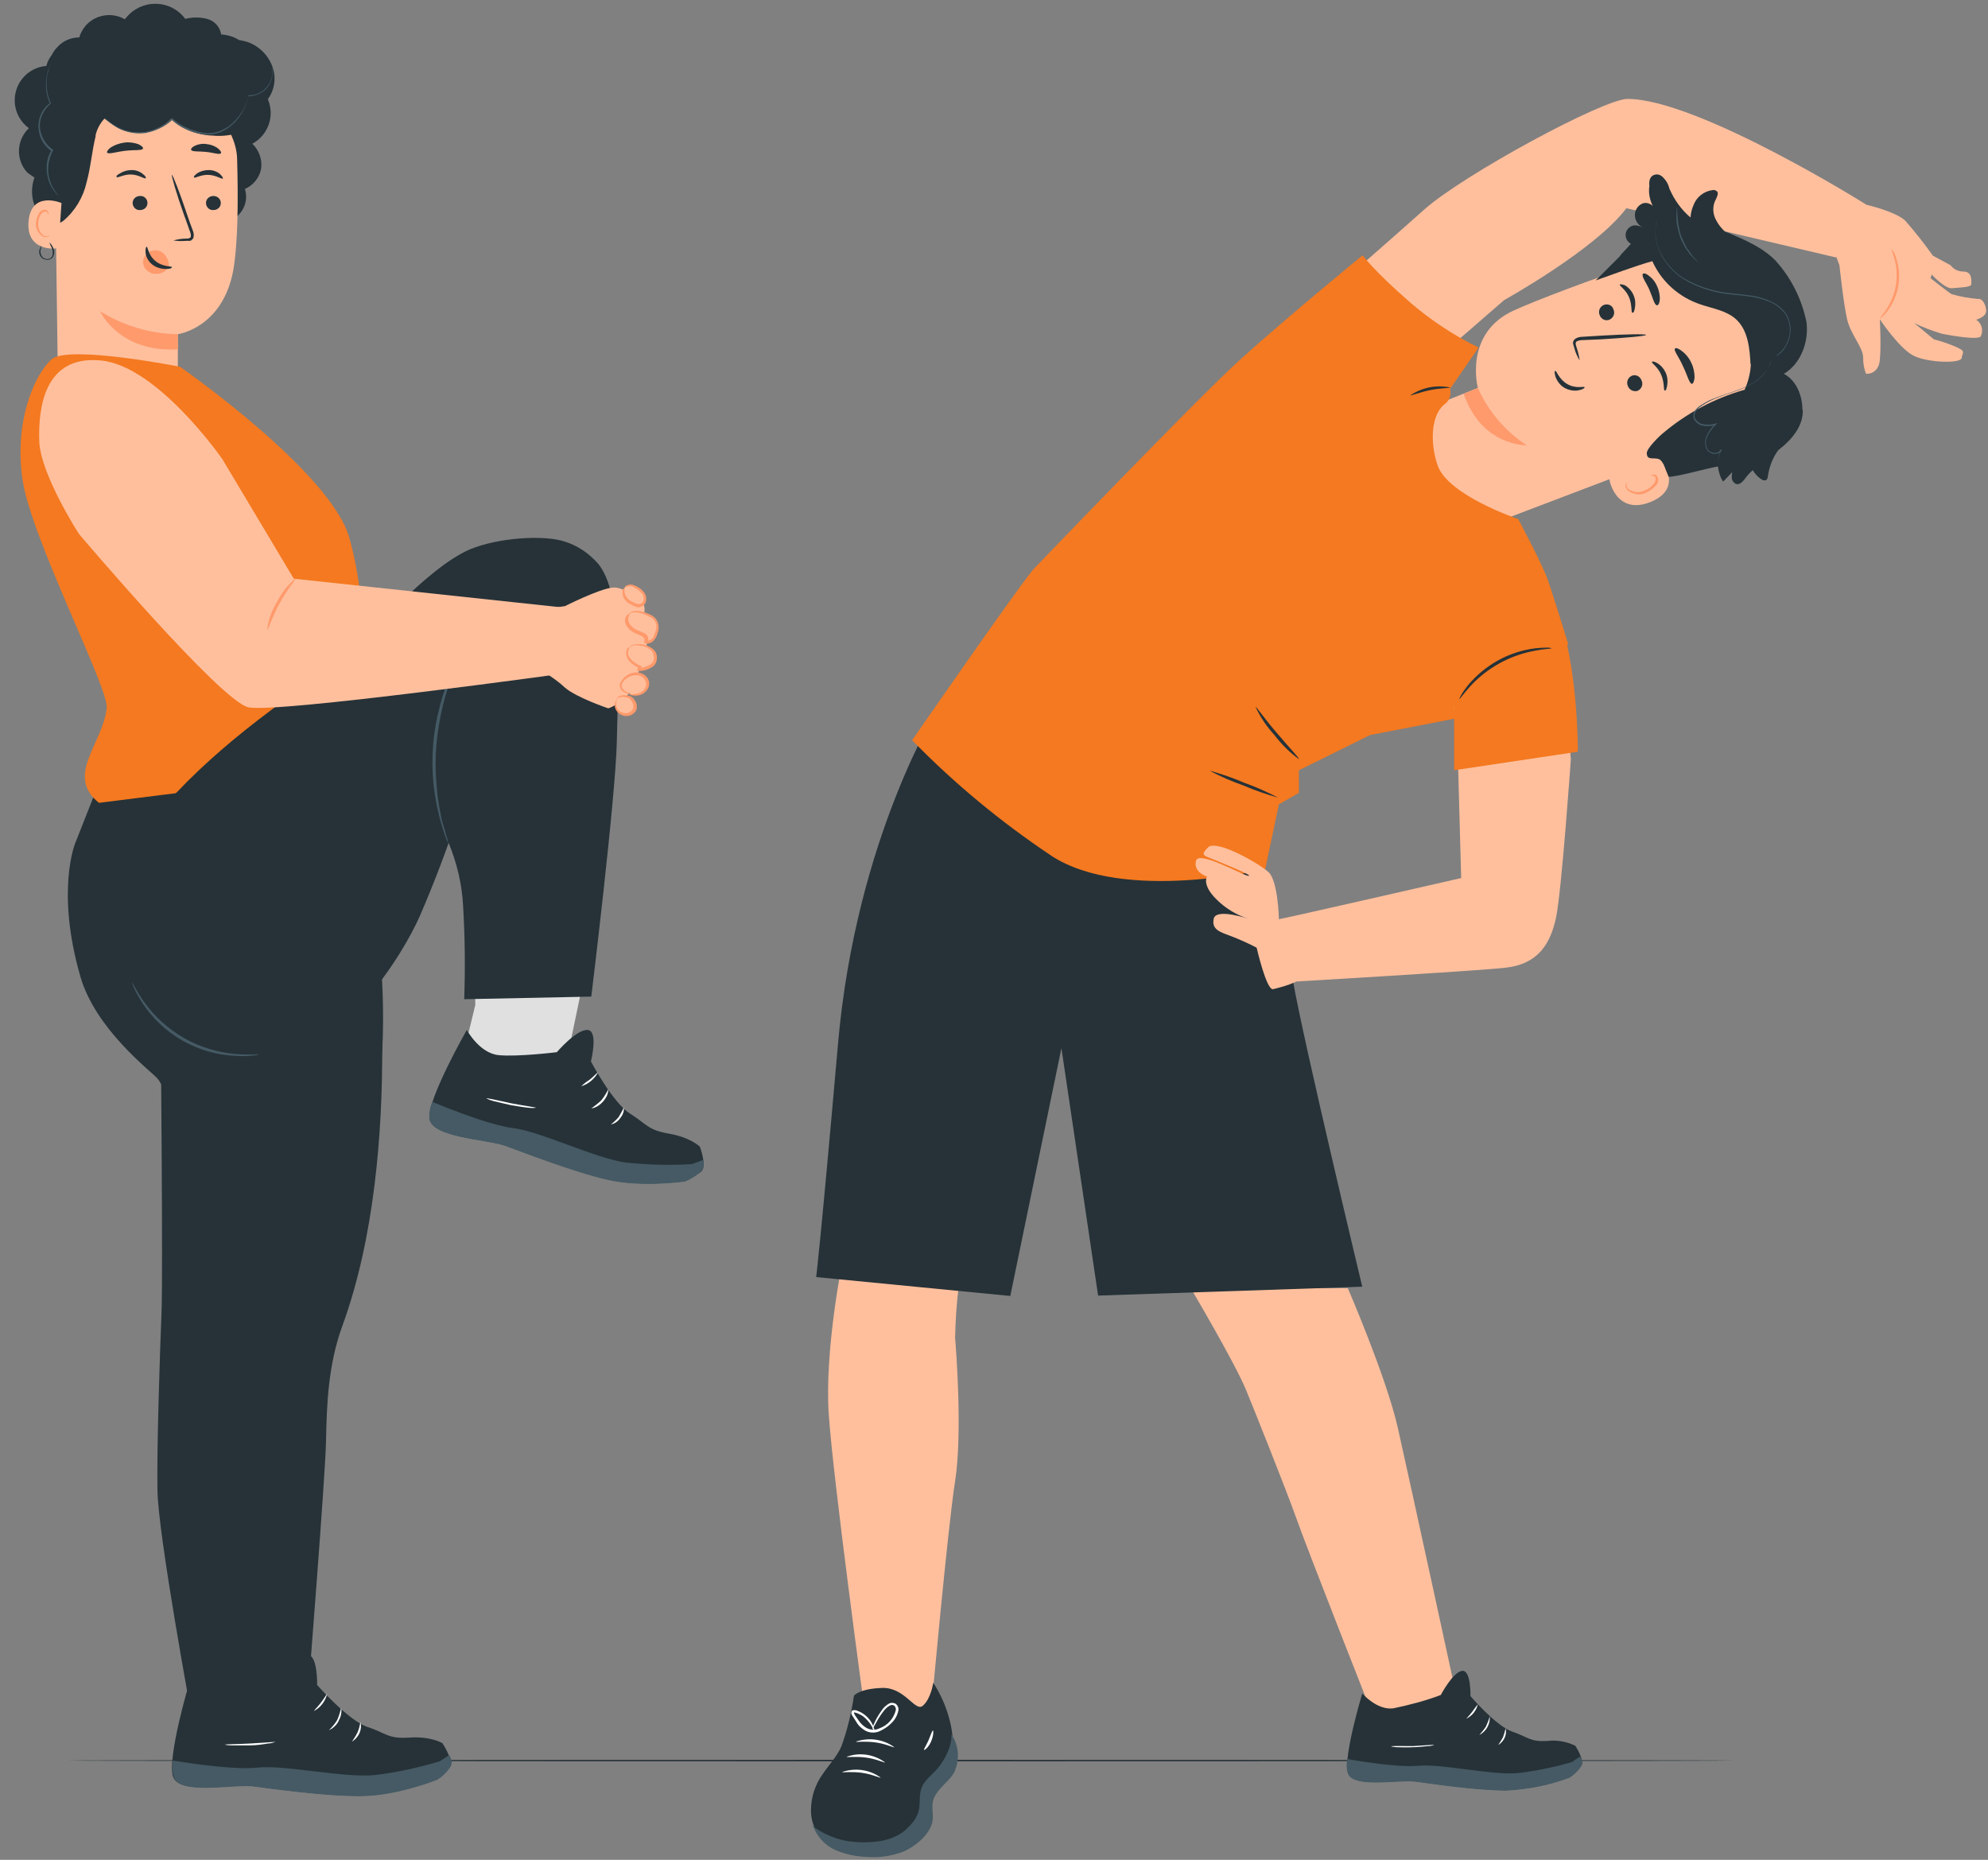 <?xml version="1.0" encoding="utf-8"?>
<!-- Generator: Adobe Illustrator 27.9.6, SVG Export Plug-In . SVG Version: 9.03 Build 54986)  -->
<svg version="1.1" id="Layer_1" xmlns="http://www.w3.org/2000/svg" xmlns:xlink="http://www.w3.org/1999/xlink" x="0px" y="0px"
	 viewBox="0 0 536.6 502" style="enable-background:new 0 0 536.6 502;" xml:space="preserve">
<rect x="0" y="0" width="536.6" height="502" fill="#808080" stroke="none"/>
<style type="text/css">
	.st0{fill:#263238;}
	.st1{fill:#FFBF9D;}
	.st2{fill:#455A64;}
	.st3{fill:#FFFFFF;}
	.st4{fill:#FF9A6C;}
	.st5{fill:#F47920;}
	.st6{fill:#E0E0E0;}
</style>
<g id="freepik--Floor--inject-2">
	<path class="st0" d="M468.1,475.2c0,0.1-100.7,0.2-225,0.2s-225-0.1-225-0.2c0-0.1,100.7-0.2,225-0.2S468.1,475.1,468.1,475.2z"/>
</g>
<g id="freepik--character-2--inject-2">
	<path class="st1" d="M321.4,347.7c0,0,11.8,19.9,14.9,27.4c2,4.8,10.7,26.6,13.5,34.4c2.7,7.8,21.2,54.7,21.2,54.7l23-2.4
		c0,0-13.6-62.7-16.7-76.4s-13.5-37.7-13.5-37.7H321.4z"/>
	<path class="st1" d="M227.8,338.5c-0.3,1.2-5.3,25.7-4.1,43.3s9.6,79.2,9.6,79.2h18.1c0,0,4.4-48.5,6.4-61.2
		c2-12.7,0.3-35.2,0-38.7c0.1-4.7,0.4-9.4,1-14L227.8,338.5z"/>
	<path class="st0" d="M253.6,190.4c0,0-22.5,35.5-27.4,91.3s-5.9,63-5.9,63l52.4,5.1l13.8-66.9l9.9,66.8l71.3-2.4
		c0,0-16-66.8-18.7-82.6S338.6,229,338.6,229l-0.9-9.4l-45.6-3.2L253.6,190.4z"/>
	<path class="st0" d="M423.7,479.7c-5.5,2.1-11.3,3.2-17.1,3.5c-8.1,0-20.1-1.8-24.6-2.4c-4.4-0.6-17,2-18.2-2.4s3.9-21.3,3.9-21.3
		s4,4.6,8.4,4c4.3-0.9,8.6-2,12.8-3.6c0,0,3.2-6.1,5.7-6.5c2.5-0.4,2.3,6.8,2.3,6.8s6.9,8.1,11.3,9.6c4.4,1.5,4.7,2.8,9.6,2.5
		c2.5-0.3,5.1,0.2,7.4,1.3c0,0,2.6,3.9,1.6,5.4C425.9,477.9,424.8,478.9,423.7,479.7z"/>
	<path class="st2" d="M426.8,476.7c-0.8,1.3-1.9,2.3-3.1,3.1c-5.5,2.1-11.3,3.2-17.1,3.5c-8.1,0-20.1-1.8-24.6-2.4
		c-4.4-0.6-17,2-18.2-2.4c-0.4-1.2-0.4-2.5-0.1-3.7c0,0,13.1,2.4,19.2,1.8c6.1-0.6,19.7,2.6,26.7,2c5-0.6,9.9-1.6,14.7-3l2.2-1.5
		C427,475,427.4,475.7,426.8,476.7z"/>
	<path class="st3" d="M406.4,466.5c-0.2,0.8-0.4,1.6-0.7,2.4c-0.4,0.7-0.8,1.4-1.3,2.1C406,470,406.8,468.2,406.4,466.5L406.4,466.5
		z"/>
	<path class="st3" d="M402.1,463.2c-0.2,1-0.6,1.9-1,2.8c-0.5,0.8-1.2,1.6-1.8,2.3C401.2,467.3,402.3,465.3,402.1,463.2z"/>
	<path class="st3" d="M398.9,460c-0.5,0.6-1,1.3-1.5,2c-0.8,1.1-1.6,1.8-1.6,1.9C397.4,463.1,398.5,461.7,398.9,460L398.9,460z"/>
	<path class="st3" d="M375.5,471.4c0.6,0.1,1.1,0.2,1.7,0.2c1,0,2.5,0.1,4.1,0c1.4,0,2.7-0.2,4.1-0.3c0.6,0,1.1-0.1,1.7-0.3
		c0-0.1-2.6,0.1-5.7,0.3C378.1,471.3,375.5,471.2,375.5,471.4z"/>
	<path class="st0" d="M251.9,454.2c3.3,5.1,5.2,10.9,5.4,17c0.1,2.8,0,5.7-1.5,7.9c-1.2,1.8-3.3,2.9-4.2,4.9c-1,2.2-0.1,4.9-0.4,7.3
		c-0.4,3.2-4.4,6.3-7.3,7.6c-2.9,1.3-5.4,1.1-8.5,1.4c-4.4,0.3-8.4,0.4-12.1-2.4c-2.8-2.3-4.4-5.7-4.4-9.2c0-3.6,1.1-7,3.2-9.9
		c1.7-2.5,3.8-4.7,5-7.4c1.6-4.4,2.7-9,3.4-13.7c0,0,1.4-1.9,7.6-2.1s8.9,6.6,11,4.8C251.3,458.5,251.9,454.2,251.9,454.2z"/>
	<path class="st2" d="M219.1,492.7c2.6,2,5.7,3.4,8.9,4.1c3.2,0.6,6.6,0.6,9.8,0.1c2.3-0.4,4.5-1.3,6.3-2.7c2.4-2.2,3.2-3.3,3.8-5.2
		c0.6-1.9,0.1-4.3,0.8-6.3c0.8-2.2,2.9-3.7,4.4-5.4c2-2.4,3.9-6.1,3.7-9.2c2.1,3.1,2.3,7,0.7,10.4c-1.5,2.5-4.1,4-5.3,6.6
		c-1.1,2.3,0,4.6-0.6,7c-1,3.4-4.6,6.3-7.8,7.7c-3.2,1.2-6.6,1.7-10,1.4c-2.8-0.1-5.6-0.7-8.2-1.8c-2.7-1.2-4.8-3.3-5.9-6"/>
	<path class="st3" d="M237.7,479.8c-0.1,0.2-2.2-0.9-5.1-1.3s-5.2,0-5.3-0.2C230.8,477.1,234.7,477.6,237.7,479.8L237.7,479.8z"/>
	<path class="st3" d="M238.9,475.7c-0.1,0.2-2.2-0.9-5.1-1.3c-2.9-0.4-5.2,0-5.3-0.2C232,472.9,235.9,473.5,238.9,475.7L238.9,475.7
		z"/>
	<path class="st3" d="M241.4,471.6c-0.1,0.2-2.2-0.9-5.1-1.3c-2.9-0.4-5.2,0-5.3-0.2C234.5,468.9,238.4,469.4,241.4,471.6
		L241.4,471.6z"/>
	<path class="st3" d="M235.4,466.7c0.1-0.5,0.3-0.9,0.5-1.4c0.5-1.2,1.2-2.4,2-3.5c0.5-0.8,1.2-1.5,2.1-2c0.6-0.3,1.3-0.2,1.8,0.1
		c0.5,0.4,0.8,1.1,0.7,1.7c-0.2,1.2-0.8,2.4-1.7,3.3c-0.9,1-2,1.7-3.2,2.3c-1.2,0.6-2.7,0.6-3.9,0c-1.1-0.6-2-1.4-2.6-2.5
		c-0.3-0.5-0.6-0.9-0.9-1.4c-0.2-0.2-0.3-0.5-0.4-0.8c0-0.2,0-0.4,0.1-0.6c0.1-0.2,0.3-0.3,0.5-0.3c0.3,0,0.6,0,0.9,0.1
		c0.2,0.1,0.4,0.2,0.7,0.3c0.4,0.2,0.8,0.4,1.2,0.7c1.1,0.8,2,1.9,2.5,3.2c0.2,0.5,0.4,1,0.3,1.5c0,0-0.2-0.5-0.6-1.3
		c-0.6-1.1-1.5-2.1-2.5-2.9c-0.3-0.2-0.7-0.4-1.1-0.6c-0.4-0.2-0.8-0.3-1.2-0.4c-0.1,0-0.1,0-0.1,0.2c0.1,0.2,0.2,0.4,0.3,0.6
		c0.3,0.4,0.6,0.9,0.9,1.3c0.6,0.9,1.4,1.7,2.4,2.2c1,0.5,2.3,0.5,3.3,0c2.2-0.8,3.8-2.6,4.4-4.9c0.1-0.4-0.1-0.9-0.4-1.2
		c-0.3-0.2-0.7-0.3-1.1-0.1c-0.8,0.4-1.4,1-1.9,1.7c-0.8,1-1.5,2.2-2.1,3.3C235.7,466.3,235.5,466.8,235.4,466.7z"/>
	<path class="st3" d="M251.8,467.1c0.2,0,0.2,1.4-0.5,3s-1.8,2.4-1.9,2.2c-0.1-0.1,0.6-1.2,1.2-2.5
		C251.2,468.4,251.6,467.1,251.8,467.1z"/>
	<path class="st1" d="M439.3,26.7c-6.5,0-44.2,20.4-54.8,29.8c-7.1,6.4-33.9,29.8-33.9,29.8l17.8,14.4l19.1,1.7l1.1-6.3l17.4-15.1
		c0,0,24.7-13.7,33-24.8l56.6,13.3l9-13.7C504.8,55.8,458.4,26.7,439.3,26.7z"/>
	<path class="st1" d="M496.5,71.6c0,0,1.1,10.5,2.1,14.7c1,4.1,4.3,7.5,4.3,10.2c0,1.5,0.2,3,0.8,4.4c0,0,3.3,0.3,3.7-3.7s0-11,0-11
		s5.4,8.1,9.3,9.9c3.8,1.8,12.6,2.1,12.8,0.5c0.2-1.6,1.3-1.7-1.6-3c-1.9-0.8-3.9-1.5-5.9-2l-5.3-4.4c2.4,1.2,4.9,2.1,7.5,2.9
		c2.6,0.5,10,1.8,10.5,0.6c0.7-1.6,0.2-3.5-1.3-4.4c0,0,2.7-0.7,2.7-2.4s-1.1-3.4-2.1-3.2c-2.4-0.2-4.8-0.6-7.2-1.3
		c-0.5-0.2-5.7-4.3-5.7-4.3l0.3-1c0,0,3.5,3.8,5.4,3.7c1.9-0.2,5.3-0.2,5.3-1.1c0-0.9,0.3-3.4-2.1-3.4c-1.4,0-2.7-0.6-3.5-1.7
		l-4.8-2.6c-2.3-3.3-4.8-6.4-7.4-9.4c-2.6-2.5-10.4-4.3-10.4-4.3l-8.4,13.6L496.5,71.6z"/>
	<path class="st4" d="M510.6,67.2c0.6,0.8,1.1,1.7,1.3,2.7c1.5,4.8,0.6,10-2.4,14c-0.6,0.8-1.3,1.6-2.1,2.1
		c-0.1-0.1,0.7-0.9,1.7-2.4c1.3-2,2.2-4.2,2.6-6.5c0.4-2.3,0.3-4.7-0.3-7C510.9,68.3,510.5,67.3,510.6,67.2z"/>
	<path class="st1" d="M400.1,142.4l58.6-22.3c14.8-5.1,24.1-17.9,18.6-32.6l-0.6-1.3c-5.9-13.3-21-19.8-34.7-15
		c-12.8,4.4-26.8,9.6-33.4,12.6c-13.6,6.2-9.7,20.9-9.7,20.9s-8.4,3.4-12.5,5l-3.5,10.8l0,0L400.1,142.4z"/>
	<path class="st4" d="M398.9,104.7c2.8,6.3,7.4,11.7,13.2,15.5c0,0-12.2,0.3-17-13.9L398.9,104.7z"/>
	<path class="st0" d="M432.9,82.3c-1.1,0.5-1.6,1.7-1.1,2.8c0.4,1.1,1.6,1.6,2.6,1.2c0,0,0,0,0,0c1.1-0.5,1.6-1.7,1.1-2.8
		C435.2,82.4,434,81.9,432.9,82.3C432.9,82.2,432.9,82.3,432.9,82.3z"/>
	<path class="st0" d="M437.2,76.8c-0.1,0.4,1.6,1.3,2.5,3.4c0.9,2.1,0.5,4.1,0.9,4.2s0.5-0.4,0.7-1.3c0.2-1.2,0.1-2.4-0.4-3.5
		c-0.5-1.1-1.3-2-2.3-2.6C437.8,76.7,437.3,76.7,437.2,76.8z"/>
	<path class="st0" d="M440.5,101.4c-1.1,0.5-1.6,1.7-1.1,2.8c0.4,1.1,1.6,1.6,2.6,1.3c0,0,0,0,0,0c1.1-0.5,1.6-1.7,1.1-2.8
		C442.7,101.6,441.6,101,440.5,101.4C440.5,101.4,440.5,101.4,440.5,101.4z"/>
	<path class="st0" d="M445.9,97.7c-0.1,0.4,1.6,1.3,2.5,3.5c0.9,2.1,0.6,4.1,0.9,4.2c0.4,0.1,0.5-0.4,0.7-1.3
		c0.2-1.2,0.1-2.4-0.4-3.5c-0.5-1.1-1.3-2-2.3-2.6C446.5,97.5,445.9,97.5,445.9,97.7z"/>
	<path class="st0" d="M426.4,97.3c-0.2-1.3-0.5-2.5-0.9-3.7c-0.2-0.6-0.3-1.1,0-1.4c0.5-0.3,1.1-0.4,1.7-0.4l4.8-0.2
		c6.8-0.4,12.3-0.9,12.3-1.2c0-0.3-5.5-0.2-12.3,0.2l-4.8,0.3c-0.8,0-1.6,0.2-2.2,0.7c-0.3,0.3-0.5,0.8-0.4,1.2
		c0.1,0.3,0.2,0.7,0.3,1C425.2,95,425.7,96.2,426.4,97.3z"/>
	<path class="st0" d="M452.1,94.1c-0.4,0.5,1.1,2.3,2.2,4.8c1.2,2.5,1.7,4.7,2.4,4.7c0.3,0,0.6-0.7,0.7-1.7c0-1.4-0.3-2.8-0.9-4
		c-0.6-1.3-1.5-2.4-2.6-3.2C453,94,452.3,93.8,452.1,94.1z"/>
	<path class="st0" d="M443.4,74c-0.3,0.7,0.9,2.2,1.8,4.2c0.9,2.1,1.3,4,2,4.2c0.3,0.1,0.7-0.4,0.8-1.4c0.1-1.3-0.2-2.6-0.7-3.7
		c-0.5-1.2-1.3-2.2-2.4-3C444.1,73.7,443.5,73.7,443.4,74z"/>
	<path class="st1" d="M448,123.5c0.2,0.2,6.9,8.2-2.5,12c-9.5,3.8-11.4-6.5-11.1-6.6S448,123.5,448,123.5z"/>
	<path class="st4" d="M439.1,130.3c0,0,0,0.2-0.1,0.5c0,0.5,0.2,0.9,0.5,1.2c1.3,0.9,3,1.1,4.4,0.4c0.8-0.3,1.6-0.8,2.2-1.5
		c0.5-0.4,0.8-1.1,0.8-1.7c0-0.4-0.4-0.8-0.8-0.8c-0.3,0-0.5,0.1-0.5,0.1c0,0,0.1-0.3,0.5-0.4c0.3,0,0.5,0,0.8,0.1
		c0.3,0.2,0.5,0.5,0.6,0.8c0.2,0.9-0.1,1.7-0.8,2.3c-0.7,0.7-1.5,1.3-2.4,1.7c-1.7,0.8-3.7,0.5-5.1-0.8c-0.4-0.5-0.5-1-0.4-1.6
		C438.9,130.4,439.1,130.3,439.1,130.3z"/>
	<path class="st0" d="M427.7,104.5c-0.1-0.3-2.3,0.5-4.6-0.8c-2.3-1.3-3-3.7-3.3-3.6c-0.3,0.1-0.2,0.7,0.1,1.7
		c0.5,1.3,1.4,2.4,2.6,3c1.2,0.6,2.5,0.8,3.8,0.5C427.3,105.1,427.8,104.7,427.7,104.5z"/>
	<path class="st0" d="M446.9,47.1c0.6-0.1,1.2,0.1,1.7,0.5c1,0.9,1.7,2,2,3.3c1.3,3,3.2,5.7,5.7,7.8c0.1-1.1,0.3-2.2,0.8-3.3
		c0.8-2.2,2.8-3.8,5.2-4.1c0.4-0.1,0.9,0.1,1.2,0.4c0.4,0.5,0,1.3-0.3,2c-1,1.7-1,3.9,0,5.7c0.6,1.2,1.5,2.3,2.5,3.2h0.2l2.1,0.9
		l0,0c5,2.1,8.7,4.2,11.2,6.8c4.3,4.7,7.1,10.4,8.4,16.6c0.7,5.3-1.5,11.3-6.1,14c3.4,1.8,5,5.9,5,9.7h0.1c0.2,4.2-2.8,7.9-6.1,10.5
		l-0.5,0.4c-1.5,2-2.4,4.4-2.8,6.9c0,0.4-0.1,0.9-0.5,1.2c-0.4,0.1-0.9,0.1-1.2-0.2c-1-0.6-1.8-1.5-2.4-2.5
		c-0.8,0.7-1.5,1.5-2.1,2.3c-0.5,0.7-1.2,1.5-2.1,1.5c-0.7-0.1-1.2-0.7-1.4-1.3c-0.1-0.7-0.1-1.4,0.1-2l-2.5,2.6
		c-0.8-1.2-1.2-2.6-1.4-4.1c-3.8,0.7-10.5,2.7-13.3,2.8c-1.1-2.5-1.1-3.2-2-4.3c-1.2-1.5-3.9,0.4-3.9-2.1c0-1.3,3.4-4.6,4.4-5.4
		c6.4-5.4,13.9-9.4,22-11.7c1-2.2,1.6-4.6,1.7-7l-0.1,0.2c-0.2-4.4-0.7-9.4-4-12.3c-2.6-2.3-6.2-2.8-9.4-3.9
		c-5.8-1.9-10.6-6.1-13.1-11.7c-4.4,1.2-11.3,3.8-15.3,5.2l6.5-6.5l0,0c0.3-0.5,0.7-0.9,1.1-1.3l0.1-0.1l0,0c0.6-0.6,1.2-1.3,1.8-2
		l0,0c-1.3-0.7-1.8-2.3-1.1-3.6c0.6-1,1.7-1.6,2.9-1.3c0.6,0.1,1.1,0.4,1.7,0.7c-1.3-0.6-2.3-1.8-2.4-3.3c-0.1-1.5,0.7-2.8,2.1-3.4
		c1-0.3,2,0,2.7,0.7c-0.8-1.7-1.2-3.5-0.9-5.4C445,48.6,445.5,47.3,446.9,47.1z"/>
	<path class="st2" d="M478.1,97.1c-0.2,0.7-0.4,1.3-0.7,1.9c-0.9,1.6-2.2,3-3.7,4c-1.1,0.7-2.2,1.3-3.4,1.8c-1.3,0.5-2.7,1-4.2,1.5
		c-1.6,0.5-3.1,1.1-4.6,1.7c-0.8,0.4-1.5,0.8-2.3,1.3c-0.8,0.5-1.5,1.1-1.9,1.9c-0.3,0.7-0.3,1.6,0.1,2.2c0.4,0.6,1,1.1,1.7,1.4
		c1.3,0.3,2.7,0.3,4.1-0.1l-0.2-0.3c-0.9,0.8-1.6,1.8-2.2,2.9c-0.5,1-0.7,2.2-0.4,3.3c0.1,0.5,0.4,1,0.8,1.3
		c0.8,0.6,1.8,0.8,2.7,0.4c0.4-0.2,0.7-0.5,0.9-0.9l-0.2-0.1c-0.6,1.2-0.9,2.5-1,3.9c0,0.4,0,0.7,0,1.1c0,0.1,0,0.2,0,0.4
		c0-0.1,0-0.2,0-0.4c0-0.2,0-0.6,0-1.1c0.1-1.3,0.5-2.6,1.1-3.8l-0.2-0.1c-0.4,0.7-1.2,1.1-2,0.9c-0.4-0.1-0.9-0.2-1.2-0.5
		c-0.4-0.3-0.6-0.7-0.7-1.2c-0.3-1-0.1-2.1,0.4-3.1c0.6-1,1.3-2,2.2-2.8l0.4-0.4l-0.5,0.1c-1.3,0.4-2.6,0.4-3.9,0.1
		c-0.6-0.2-1.1-0.7-1.5-1.2c-0.4-0.6-0.4-1.3-0.1-1.9c0.4-0.7,1.1-1.4,1.8-1.8c0.7-0.5,1.4-0.9,2.2-1.3c1.5-0.7,3-1.3,4.5-1.8
		c1.5-0.5,3-1,4.2-1.5c1.2-0.5,2.3-1.1,3.4-1.8c1.6-1,2.9-2.5,3.7-4.2C477.8,98.5,478,97.8,478.1,97.1z"/>
	<path class="st2" d="M447.1,59.7v0.1c0,0.2-0.1,0.3-0.1,0.5c-0.1,0.2-0.1,0.5-0.1,0.7c0,0.3-0.1,0.6-0.1,1
		c-0.1,2.2,0.4,4.4,1.4,6.4c1.4,2.9,3.7,5.4,6.5,7.1c3.4,2,7.3,3.3,11.2,3.8c2.1,0.3,4.2,0.4,6.1,0.7c1.9,0.2,3.7,0.7,5.5,1.4
		c1.6,0.6,3,1.7,4.1,3c0.5,0.6,0.8,1.3,1.1,2c0.2,0.7,0.4,1.4,0.4,2.1c0.1,1.2-0.1,2.5-0.6,3.6c-0.3,0.9-0.8,1.7-1.4,2.4
		c-0.5,0.6-1.1,1.1-1.8,1.6h0.1l0.4-0.2c0.5-0.3,1-0.7,1.4-1.2c1.4-1.7,2.2-3.9,2.1-6.1c0-0.7-0.2-1.5-0.4-2.2
		c-0.3-0.8-0.6-1.5-1.1-2.1c-1.1-1.4-2.5-2.4-4.2-3.1c-1.8-0.8-3.7-1.3-5.6-1.5c-2-0.3-4-0.4-6.1-0.7c-3.9-0.5-7.7-1.8-11.1-3.7
		c-2.8-1.6-5-4.1-6.5-6.9c-1-1.9-1.5-4.1-1.5-6.3C446.9,60.5,447.3,59.7,447.1,59.7z"/>
	<path class="st2" d="M452.7,55.9c-0.1,0.2-0.1,0.4-0.1,0.6c-0.1,0.6-0.1,1.2-0.1,1.8c0,0.9,0,1.8,0.2,2.6c0.2,1.1,0.5,2.1,0.8,3.1
		c0.4,1,0.9,2,1.5,3c0.5,0.7,1,1.5,1.6,2.1c0.4,0.4,0.8,0.9,1.3,1.3c0.2,0.2,0.3,0.3,0.5,0.4c0,0-0.7-0.7-1.6-1.8
		c-0.5-0.7-1-1.4-1.5-2.1c-0.5-0.9-1-1.9-1.4-2.9c-0.4-1-0.6-2-0.8-3.1c-0.2-0.9-0.2-1.7-0.3-2.6C452.6,56.9,452.8,55.9,452.7,55.9z
		"/>
	<path class="st5" d="M334.6,97.2c12.2-11.1,33.2-28.3,33.2-28.3s2.8,4,12.9,12.8c5.6,4.8,11.8,8.9,18.4,12.1l-7.7,11.2
		c0.4,1.6-0.2,3.3-1.6,4.2c-3.6,3-3.8,10.4-1.8,16.3c2.7,8.2,21.8,14.6,21.8,14.6s6.4,12,7.9,16.2c1.5,4.2,5.6,17.6,5.6,17.6
		L392.5,194l-22.7,4.4l-19.2,9.5v6.1l-5.4,3.1l-3.7,17.5c0,0-38.1,9.2-57.7-3.6c-13.6-9.1-26.2-19.5-37.6-31.2
		c0,0,27.1-39.2,32.6-46C278.6,154,323.1,107.6,334.6,97.2z"/>
	<path class="st0" d="M380.7,106.7c3.1-2.1,7-2.9,10.7-2.1c0,0.2-2.5,0.1-5.4,0.7S380.7,106.9,380.7,106.7z"/>
	<path class="st0" d="M338.9,190.8c0.2-0.1,2.5,3.3,5.8,7.1c3.3,3.9,6.1,6.8,5.9,7c-2.5-1.8-4.7-4-6.6-6.5
		C341.9,196.1,340.2,193.6,338.9,190.8z"/>
	<path class="st0" d="M326.5,208c3.2,0.9,6.4,2,9.4,3.3c3.1,1.1,6.2,2.5,9.1,4c-3.2-0.9-6.4-2-9.4-3.3
		C332.5,210.9,329.4,209.6,326.5,208z"/>
	<path class="st1" d="M345.2,248.1c0.7,0,49.2-11.1,49.2-11.1l-0.9-32.8l-1-13.6l30.6-11.8c0,0-0.9-3.1,0,14.9L424,205
		c0,0-2.5,35.7-4,42.7c-1.5,6.9-4.7,12.5-13.6,13.5c-7.9,0.9-61.2,4-61.2,4V248.1z"/>
	<path class="st1" d="M345.2,248.1c0,0-0.2-10.3-2.8-12.7c-2.6-2.4-14.1-8.9-16.3-6.7s-1.2,2.2,1.5,3.3s10.8,4.4,9.4,4.4
		c-1.4,0-13.6-7.1-14.2-4c-0.7,3.1,3,4.2,3,4.2s-1.5,2.2,2.6,6.2c2.4,2.4,5.4,4.2,8.6,5.2c0,0-8.8-3-9.4,0c-0.6,3,1.8,3.6,5,4.8
		c2.3,0.9,4.5,1.9,6.6,3c0,0,2.6,11.4,4.4,11.2c2.1-0.5,4.2-1.1,6.2-2L345.2,248.1z"/>
	<path class="st5" d="M392.5,190.6v17.3l33.4-5c0,0,0.1-20.1-4.4-34.5L392.5,190.6z"/>
	<path class="st0" d="M418.8,175c0,0.1-1.7,0.1-4.3,0.6c-6.8,1.2-13.1,4.6-17.8,9.8c-1.8,2-2.7,3.4-2.8,3.3c0.1-0.4,0.3-0.7,0.5-1.1
		c0.5-0.9,1.2-1.8,1.8-2.6c4.6-5.5,11-9.1,18.1-10c1.1-0.1,2.1-0.2,3.2-0.2C418,174.8,418.4,174.8,418.8,175z"/>
</g>
<g id="freepik--character-1--inject-2">
	<path class="st0" d="M101.2,251.3c1.4,0.8,2.7,18,2,31.7c-0.9,17.8-6.9,51.3-6.9,51.3L53.2,370c0,0-2.1-46.4-1.7-53.2
		c0.3-6.8-7-23.5-9-25.7s-16.7-13.3-20.8-27.5c-6.7-23.2-1.4-36-1.4-36l13.1-33.2l42.5,12.9L101.2,251.3z"/>
	<path class="st0" d="M100.8,243.6c0,0,9.1,66.4-8.4,114.3c-3.8,10.4-4.2,21-4.4,31c-0.1,8.6-5.1,71.5-5.1,71.5l-31.2,2.6
		c0,0-9-48.6-9.2-60.7c-0.2-12.1,0.7-38.3,1.1-48c0.4-9.7-0.2-75.2-0.2-75.2L70,247.2L100.8,243.6z"/>
	<path class="st0" d="M68.1,38.8c4.5-2.4,6.3-8.1,3.9-12.6c-0.8-1.5-2-2.8-3.5-3.7l-11-2.9c-0.6,14-1.3,28-2,42
		c2.9-0.2,5.7-1.2,8.1-2.9c2.4-1.8,3.4-4.9,2.5-7.7c2.3-1,4-3.1,4.4-5.6C70.8,43,69.9,40.5,68.1,38.8z"/>
	<path class="st1" d="M14.7,34.4v-5l30.1-4.8C54,24,63.7,33.5,64,42.8c0.3,10.4,0.3,22.9-1.1,30.5C59.9,88.6,48,90.2,48,90.2v15.2
		c-0.2,8.9-7.7,10.6-16.6,10.4l0,0c-8.7-0.2-15.7-7.2-15.8-15.9L14.7,34.4z"/>
	<path class="st0" d="M59.6,54.8c0,1.1-0.9,1.9-2,1.9c-1,0.1-1.9-0.7-2-1.8c0,0,0,0,0-0.1c0-1.1,0.9-1.9,2-1.9
		C58.7,52.9,59.6,53.7,59.6,54.8C59.6,54.7,59.6,54.7,59.6,54.8z"/>
	<path class="st0" d="M60.1,48.2c-0.3,0.2-1.7-0.9-3.8-1c-2.1-0.1-3.7,1-3.9,0.7c-0.2-0.3,0.2-0.6,0.8-1.1c0.9-0.6,2-0.9,3.2-0.9
		c1.1,0,2.2,0.4,3,1.1C60.1,47.7,60.3,48.1,60.1,48.2z"/>
	<path class="st0" d="M39.8,54.8c0,1.1-0.9,1.9-2,1.9c-1,0.1-1.9-0.7-2-1.8c0,0,0,0,0-0.1c0-1.1,0.9-1.9,2-1.9c1-0.1,1.9,0.7,2,1.7
		C39.8,54.7,39.8,54.7,39.8,54.8z"/>
	<path class="st0" d="M39.3,48.1c-0.3,0.3-1.7-0.9-3.8-1c-2.1-0.1-3.7,1-4,0.7c-0.2-0.3,0.1-0.6,0.9-1c0.9-0.6,2-0.9,3.2-0.9
		c1.1,0,2.2,0.4,3,1.1C39.3,47.5,39.5,48,39.3,48.1z"/>
	<path class="st0" d="M46.8,64.9c1.1-0.3,2.3-0.5,3.5-0.5c0.5,0,1.1-0.1,1.2-0.5c0.1-0.6-0.1-1.1-0.3-1.6c-0.5-1.3-0.9-2.7-1.5-4.2
		c-2.1-5.9-3.5-10.8-3.3-10.9c0.2-0.1,2.1,4.7,4.1,10.7c0.5,1.5,1,2.9,1.5,4.2c0.3,0.7,0.4,1.4,0.2,2.1c-0.2,0.4-0.5,0.7-0.9,0.8
		C51,65,50.7,65,50.4,65C49.2,65.1,48,65.1,46.8,64.9z"/>
	<path class="st4" d="M48,90.2c-7.4-0.1-14.7-2.3-21-6.2c0,0,5,11.2,21,10.3L48,90.2z"/>
	<path class="st0" d="M38.6,40.1c-0.2,0.6-2.3,0.3-4.8,0.6s-4.4,1-4.9,0.5c-0.1-0.3,0.2-0.8,1-1.4c1.1-0.7,2.3-1.1,3.6-1.3
		c1.3-0.2,2.6,0,3.8,0.4C38.2,39.3,38.7,39.8,38.6,40.1z"/>
	<path class="st0" d="M59.6,41.4c-0.4,0.4-2-0.2-4-0.4c-2-0.2-3.6,0-4-0.5c-0.1-0.3,0.1-0.7,0.9-1.1c1-0.5,2.2-0.7,3.3-0.5
		c1.1,0.1,2.2,0.5,3.1,1.2C59.6,40.7,59.8,41.2,59.6,41.4z"/>
	<path class="st0" d="M69.9,29.1c3.2-2.2,4.8-6,4-9.8c-0.8-3.7-3.6-6.8-7.2-8c-0.7-0.2-1.5-0.4-2.2-0.5c-1.4-0.9-3.1-1.4-4.8-1.5
		c-0.3-2-1.8-3.7-3.8-4.2c-1.9-0.5-4-0.5-5.9,0c-3.3-4.5-9.6-5.4-14.1-2.1c-0.8,0.6-1.6,1.4-2.2,2.2C29.9,3,24.8,4.1,22.4,7.9
		c-0.4,0.7-0.8,1.4-1,2.2c-2.2,0-4.4,0.9-5.9,2.6c-0.6,0.6-1.1,1.3-1.5,2.1c-0.7,0.9-1.2,1.9-1.5,3c-5.1,0.4-8.9,4.9-8.5,10
		c0.2,2.7,1.6,5.2,3.8,6.8c-3.4,3.2-3.6,8.6-0.4,12C8,47,8.6,47.5,9.3,47.9c-1,2.8-0.9,5.9,0.5,8.6c0.5,1.2,1.5,2.1,2.6,2.6
		c0,0.2,0.1,0.4,0.2,0.6c0.9,1.5,3.2,0.9,4.5-0.1c3.2-2.7,5.4-6.4,6.3-10.5c1.1-4,1.4-8.2,2.4-12.3c0-0.1,0-0.2,0-0.3
		c0.4-1.7,1.2-3.2,2.4-4.5c1.1,0.9,2.3,1.7,3.6,2.5c4.8,2.4,10.6,1.5,14.4-2.4c3.1,2.8,7.1,4.4,11.3,4.5c4.1,0.4,8.2-0.7,11.5-3.1
		c0.9-0.6,1.5-1.5,1.9-2.5C71.2,30.2,70.7,29.4,69.9,29.1z"/>
	<path class="st1" d="M16.6,54.8c-0.2-0.1-8.2-3.4-8.9,5s7.9,7.4,8,7.1C15.8,66.6,16.6,54.8,16.6,54.8z"/>
	<path class="st4" d="M13.3,63.5c0,0-0.1,0.1-0.4,0.2c-0.4,0.1-0.8,0.1-1.1-0.1c-1.1-0.8-1.6-2.1-1.5-3.4c0-0.7,0.2-1.4,0.6-2.1
		c0.2-0.5,0.7-0.9,1.2-1c0.4-0.1,0.7,0.1,0.8,0.5c0.1,0.3,0,0.4,0,0.4s0.2-0.1,0.2-0.5c0-0.2-0.1-0.4-0.3-0.6
		c-0.2-0.2-0.5-0.3-0.8-0.3c-0.7,0.1-1.3,0.5-1.6,1.2c-0.4,0.7-0.6,1.5-0.7,2.3c-0.2,1.5,0.6,3,2,3.8c0.4,0.2,0.9,0.1,1.4-0.1
		C13.3,63.7,13.4,63.5,13.3,63.5z"/>
	<path class="st2" d="M73.5,17.9c0,0,0,0,0,0.2c0.1,0.2,0.1,0.4,0.1,0.6c0.1,0.8,0,1.6-0.2,2.4c-0.3,1.2-1,2.4-1.9,3.2
		c-1.3,1.1-2.9,1.7-4.6,1.7l0.2-0.1c-0.6,2.7-1.9,5.2-3.8,7.2c-1.1,1.1-2.4,2-3.8,2.6c-1.6,0.6-3.3,0.8-4.9,0.5
		c-1.6-0.2-3.2-0.7-4.6-1.4c-1.4-0.6-2.6-1.5-3.7-2.5h0.3c-2.1,1.9-4.6,3.1-7.3,3.6c-2.1,0.3-4.3,0-6.3-0.8
		c-1.3-0.5-2.5-1.3-3.6-2.2c-0.4-0.3-0.6-0.6-0.8-0.8c-0.1-0.1-0.2-0.2-0.2-0.3c0,0,0.4,0.4,1.1,1c1.1,0.9,2.3,1.6,3.6,2.1
		c2,0.8,4.1,1,6.2,0.7c2.6-0.5,5.1-1.8,7.1-3.6l0.1-0.1l0.1,0.1c1.1,1,2.3,1.8,3.7,2.4c1.4,0.7,3,1.1,4.5,1.4
		c1.6,0.3,3.2,0.1,4.7-0.5c1.4-0.6,2.7-1.4,3.7-2.5c1.9-1.9,3.3-4.3,3.9-7v-0.1H67c1.6,0.1,3.2-0.5,4.4-1.6c0.9-0.8,1.6-1.9,1.9-3
		c0.2-0.8,0.3-1.6,0.2-2.3C73.6,18.2,73.5,17.9,73.5,17.9z"/>
	<path class="st2" d="M13.7,17.3c-0.4,0.9-0.7,1.9-0.9,2.9c-0.5,2.6-0.2,5.2,0.9,7.6v0.1L13.7,28c-1.1,0.9-1.9,2-2.4,3.3
		c-0.6,1.4-0.7,3-0.3,4.4c0.5,1.9,1.7,3.6,3.3,4.7l0.1,0.1l-0.1,0.2c-0.9,1.6-1.3,3.4-1.3,5.2c0,1.4,0.4,2.9,1,4.2
		c0.6,1.2,1.3,2.2,2.2,3.1c-0.1,0-0.2-0.1-0.2-0.2c-0.2-0.2-0.4-0.3-0.6-0.5c-0.7-0.7-1.2-1.5-1.7-2.4c-0.7-1.3-1-2.8-1.1-4.2
		c-0.1-1.9,0.3-3.8,1.3-5.4v0.3c-1.7-1.2-2.9-2.9-3.3-4.9c-0.4-1.6-0.3-3.2,0.3-4.7c0.5-1.4,1.4-2.5,2.6-3.4v0.2
		c-1.1-2.4-1.4-5.2-0.8-7.8c0.1-0.7,0.3-1.4,0.6-2l0.3-0.5C13.6,17.4,13.7,17.3,13.7,17.3z"/>
	<path class="st0" d="M11.2,66.3c-0.1,0.5-0.2,1-0.3,1.5c0,0.5,0.2,1.1,0.5,1.5c0.4,0.5,1.1,0.7,1.7,0.6c0.6-0.1,1.1-0.7,1.1-1.3
		c0.1-0.5,0-1.1-0.2-1.6c-0.4-0.9-0.7-1.4-0.6-1.5c0.4,0.4,0.7,0.8,0.9,1.3c0.3,0.5,0.4,1.1,0.3,1.7c-0.1,0.4-0.2,0.7-0.4,1
		c-0.3,0.3-0.6,0.5-1,0.6c-0.8,0.1-1.6-0.1-2.1-0.7c-0.4-0.5-0.6-1.1-0.5-1.7C10.7,67.2,10.9,66.7,11.2,66.3z"/>
	<path class="st4" d="M38.6,70.6c0.1-0.8,0.4-1.5,1-2.1c1.1-1,2.7-1.3,4-0.5c1.3,0.9,2.1,2.4,2,4l0,0c-0.6,1-1.6,1.7-2.8,1.9
		c-0.2,0-0.4,0-0.5,0c-0.9,0.1-1.8-0.2-2.5-0.8C39,72.5,38.6,71.6,38.6,70.6z"/>
	<path class="st0" d="M39.6,66.6c0.3,0,0.4,2.3,2.4,3.9s4.4,1.3,4.4,1.6c0,0.3-0.5,0.5-1.6,0.5c-1.4,0-2.7-0.4-3.7-1.2
		c-1-0.8-1.7-2-1.8-3.2C39.2,67.2,39.4,66.6,39.6,66.6z"/>
	<path class="st5" d="M26.7,216.7c-9.2-7.4,1.1-16,2.1-25.6c0.6-5.3-20.3-45.6-22.7-61.5s3.3-28.6,7.8-32.6c4.5-4,34.7,2,34.7,2
		s40.7,28.3,45.7,46.2c6.1,21.6,3,45.4,3,45.4l-18,19.5L26.7,216.7z"/>
	<path class="st6" d="M153.4,284.1l6.2-29.7l-31.8-5.2l0.5,22l-2.9,12c0,0,5.1,7.2,6.2,7C132.8,289.9,153.4,284.1,153.4,284.1z"/>
	<path class="st0" d="M184.9,318.8c0,0-11.4,1.7-20.7-0.4c-9.3-2.1-22.8-7.4-27.8-9.2c-5-1.8-20.1-2.1-20.5-7.5
		C115.6,296.2,126,278,126,278s3.4,6.3,8.6,6.8c5.2,0.5,15.7-0.8,15.7-0.8s5.3-6.2,8.3-6s0.9,8.5,0.9,8.5s5.9,11.2,10.6,14.1
		c4.6,2.9,4.7,4.4,10.5,5.4c5.8,1,8.3,3.5,8.3,3.5s2,5.2,0.4,6.7C187.9,317.2,186.5,318.1,184.9,318.8z"/>
	<path class="st2" d="M189.3,316.1c-1.3,1.2-2.8,2.2-4.4,2.8c0,0-11.4,1.7-20.7-0.4c-9.3-2.1-22.8-7.4-27.8-9.2
		c-5-1.8-20.1-2.2-20.5-7.5c-0.1-1.5,0.2-3,0.8-4.4c0,0,14.5,6.2,21.9,7.1c7.3,0.9,22.2,8.2,30.4,9.3c5.9,0.6,11.8,0.8,17.8,0.4
		l3-1.1C189.9,314.2,190.2,315,189.3,316.1z"/>
	<path class="st3" d="M168.4,298.9c-0.4,0.9-0.9,1.7-1.4,2.6c-0.6,0.7-1.3,1.4-2.1,2c1-0.2,1.9-0.8,2.5-1.7
		C168.1,301,168.5,299.9,168.4,298.9z"/>
	<path class="st3" d="M164.2,294c-0.5,1-1.1,2-1.9,3c-0.8,0.8-1.8,1.5-2.7,2.2c1.2-0.2,2.3-0.9,3.1-1.8
		C163.6,296.4,164.2,295.3,164.2,294z"/>
	<path class="st3" d="M161.4,289.5c-0.1-0.1-1,0.9-2.2,1.9c-0.8,0.5-1.6,1.1-2.3,1.8C158.8,292.6,160.4,291.3,161.4,289.5
		L161.4,289.5z"/>
	<path class="st3" d="M131.3,296.5c0.6,0.3,1.2,0.5,1.9,0.7c1.2,0.3,2.9,0.7,4.7,1.1c1.9,0.3,3.6,0.6,4.8,0.7c0.7,0.1,1.3,0.1,2,0
		c0-0.1-3-0.5-6.7-1.2C134.3,297,131.4,296.3,131.3,296.5z"/>
	<path class="st0" d="M117.9,480.3c0,0-10.7,4.3-20.3,4.4c-9.6,0.1-23.9-1.9-29.2-2.6s-20.1,2.5-21.7-2.6
		c-1.6-5.2,4.4-25.3,4.4-25.3s4.8,5.4,9.9,4.7s15.1-4.4,15.1-4.4s3.7-7.2,6.7-7.8c3-0.5,2.8,8.1,2.8,8.1s8.3,9.5,13.5,11.3
		c5.2,1.7,5.6,3.3,11.4,2.9s8.9,1.5,8.9,1.5s3.1,4.5,1.9,6.4C120.5,478.1,119.3,479.3,117.9,480.3z"/>
	<path class="st2" d="M121.7,476.7c-0.9,1.5-2.2,2.8-3.7,3.7c0,0-10.7,4.3-20.3,4.4c-9.6,0.1-23.9-1.9-29.2-2.6
		c-5.3-0.7-20.1,2.5-21.6-2.6c-0.4-1.4-0.5-3-0.2-4.4c0,0,15.6,2.7,22.9,1.9c7.3-0.8,23.5,2.9,31.7,2c5.9-0.7,11.7-2,17.4-3.7
		l2.6-1.7C121.7,474.7,122.2,475.5,121.7,476.7z"/>
	<path class="st3" d="M97.3,464.8c-0.2,1-0.4,1.9-0.8,2.8c-0.4,0.9-1,1.7-1.5,2.5C96.9,468.9,97.8,466.8,97.3,464.8L97.3,464.8z"/>
	<path class="st3" d="M92.1,461c-0.3,1.1-0.6,2.2-1.1,3.3c-0.6,1-1.4,1.9-2.2,2.7c1.1-0.5,2.1-1.4,2.6-2.5
		C92,463.4,92.3,462.2,92.1,461z"/>
	<path class="st3" d="M88.3,457.2c-0.1,0-0.7,1.1-1.7,2.4c-1,1.3-1.9,2.1-1.8,2.2C86.6,460.8,87.8,459.2,88.3,457.2L88.3,457.2z"/>
	<path class="st3" d="M60.7,470.9c0.7,0.2,1.3,0.2,2,0.2c1.2,0,3,0,4.8,0s3.6-0.3,4.8-0.5c0.7,0,1.3-0.2,2-0.4c0-0.1-3,0.2-6.8,0.4
		C63.7,470.8,60.7,470.8,60.7,470.9z"/>
	<path class="st0" d="M126.8,148.3c7.6-3.2,20.1-4,25.7-2.1c3.5,1.1,6.5,3.2,8.9,5.9c6.6,7.9,5.5,29.6,5.1,47.8
		c-0.3,15.2-6.9,69.1-6.9,69.1l-34.3,0.7c0.3-8.4,0.2-16.8-0.3-25.2c-0.3-5.9-1.7-11.6-3.9-17c0,0-3.2,9.2-7.8,19.8
		c-4.7,10.6-20.6,36.4-39.6,37.3c-25.1,1.2-47.4-33.6-42.9-45.7c6.4-17,24.4-33.8,42.2-47.1c14.1-10.6,23.1-17.4,34.3-28.4
		C113.8,156.9,121,150.8,126.8,148.3z"/>
	<path class="st2" d="M125.4,175c-0.2,0.7-0.5,1.3-0.9,2c-0.3,0.6-0.7,1.4-1.1,2.3c-0.4,0.9-0.9,1.9-1.3,3.1
		c-1.1,2.7-1.9,5.4-2.6,8.2c-0.8,3.4-1.4,6.9-1.7,10.4c-0.3,3.5-0.3,7,0,10.5c0.2,2.9,0.6,5.7,1.2,8.5c0.2,1.2,0.5,2.3,0.8,3.2
		s0.5,1.7,0.7,2.4c0.3,0.7,0.4,1.4,0.5,2.1c-0.3-0.6-0.6-1.3-0.8-2c-0.3-0.8-0.6-1.6-0.8-2.4c-0.3-0.9-0.6-2-0.9-3.2
		c-0.7-2.8-1.2-5.7-1.5-8.6c-0.7-7.1-0.1-14.3,1.8-21.2c0.7-2.8,1.7-5.6,2.8-8.2c0.4-1.2,1-2.1,1.4-3c0.4-0.9,0.8-1.6,1.2-2.2
		C124.5,176.1,124.9,175.5,125.4,175z"/>
	<path class="st2" d="M35.6,265.1c0.1-0.1,1,2.1,3.2,5.2c5.8,8.2,14.9,13.4,24.9,14.2c3.8,0.3,6.2,0,6.2,0.1
		c-0.5,0.2-1.1,0.3-1.6,0.3c-1.5,0.2-3,0.2-4.6,0.1c-10.3-0.4-19.7-5.8-25.3-14.3c-0.8-1.3-1.6-2.6-2.2-4
		C35.9,266.2,35.8,265.6,35.6,265.1z"/>
	<path class="st1" d="M157.8,164.6l-78.5-8.4L60,123.9c0,0-17.5-25.2-32.8-26.6c-15.3-1.5-16.9,12.9-16.6,21.8
		c0.3,8.9,10.7,25,10.7,25s38.2,45.1,45.7,46.8c7.5,1.7,87.3-9.4,87.3-9.4L157.8,164.6z"/>
	<path class="st1" d="M152.5,163.6c0,0,9.1-4.6,12.8-5c3.7-0.4,8.4,4.5,8.6,5c0.1,0.6,0.1,1.2,0,1.8c0,0,0.8,7.6,0.7,8.4
		c-0.1,0.8-2.7,10.4-4.8,13.3c-1.5,1.8-3.4,3.3-5.6,4.1c0,0-8.6-2.9-11.7-5.6c-1.7-1.6-3.6-2.9-5.5-4.1l-3.4-0.1l1.5-16.7
		L152.5,163.6z"/>
	<path class="st1" d="M168.7,158.5c0.4-0.4,0.9-0.6,1.5-0.5c0.6,0.1,1.1,0.3,1.6,0.6c0.7,0.3,1.2,0.8,1.7,1.4c0.5,0.6,0.7,1.3,0.6,2
		c-0.1,0.8-0.7,1.3-1.5,1.5c-0.6,0-1.2-0.1-1.7-0.4c-0.5-0.2-1-0.6-1.5-0.9c-0.5-0.4-0.8-1-1-1.6
		C168.1,159.8,168.3,159.1,168.7,158.5z"/>
	<path class="st4" d="M168.7,158.5c-0.2,0.6-0.2,1.3,0,1.9l0,0c0.3,0.8,0.9,1.5,1.7,1.9c1,0.5,2.2,1.2,3,0.3
		c0.6-0.8,0.4-1.9-0.3-2.6c-0.6-0.6-1.3-1.1-2.1-1.5c-0.5-0.3-1.1-0.3-1.7-0.2C168.9,158.4,168.8,158.6,168.7,158.5
		c0,0,0-0.3,0.5-0.5c0.6-0.3,1.4-0.3,2,0c0.9,0.3,1.8,0.9,2.4,1.6c0.4,0.4,0.7,1,0.8,1.6c0.1,0.7,0,1.4-0.5,2
		c-0.5,0.6-1.4,0.9-2.2,0.6c-0.6-0.2-1.2-0.5-1.7-0.8c-1-0.5-1.7-1.4-1.9-2.4l0,0c-0.1-0.5-0.1-1.1,0.1-1.6
		C168.5,158.7,168.7,158.5,168.7,158.5z"/>
	<path class="st1" d="M170.2,165.4c0.6-0.4,1.3-0.5,2-0.4c1,0.1,2,0.4,3,0.9c0.8,0.3,1.5,0.8,2,1.5c0.4,0.7,0.6,1.5,0.5,2.3
		c-0.1,0.6-0.3,1.2-0.5,1.8c-0.3,1.1-1.3,1.8-2.5,1.8v-0.3c0.2-0.5,0.1-1-0.3-1.4c-0.4-0.3-0.8-0.6-1.3-0.8
		c-0.8-0.3-1.5-0.7-2.2-1.2c-0.7-0.5-1.2-1.2-1.4-2C169.2,166.8,169.5,165.9,170.2,165.4z"/>
	<path class="st4" d="M170.2,165.4c0,0-0.2,0.2-0.4,0.7c-0.3,0.6-0.3,1.3,0,2c0.5,0.9,1.3,1.6,2.3,2c0.6,0.3,1.2,0.5,1.8,0.8
		c0.9,0.4,1.3,1.3,1,2.2v-0.1v0.3l-0.3-0.4c0.6,0.1,1.2-0.2,1.6-0.7c0.2-0.3,0.4-0.7,0.5-1.1c0.1-0.4,0.3-0.8,0.4-1.2
		c0.2-0.7,0.1-1.5-0.3-2.1c-0.3-0.6-0.8-1.1-1.5-1.3c-0.5-0.3-1.1-0.6-1.7-0.8c-0.8-0.3-1.7-0.5-2.6-0.4c-0.6,0-0.9,0.3-1,0.2
		c0-0.1,0.2-0.3,0.9-0.5c0.9-0.2,1.9-0.1,2.8,0.2c0.6,0.2,1.2,0.4,1.8,0.7c0.8,0.3,1.4,0.9,1.8,1.6c0.4,0.8,0.6,1.7,0.4,2.6
		c-0.1,0.4-0.2,0.9-0.4,1.3c-0.1,0.5-0.4,0.9-0.7,1.3c-0.5,0.7-1.4,1.1-2.3,1h-0.4v-0.3v-0.3v-0.1l0,0c0.2-0.4-0.1-1-0.7-1.3
		c-0.5-0.3-1.2-0.5-1.8-0.8c-1.1-0.5-2-1.3-2.5-2.4c-0.3-0.7-0.3-1.6,0.2-2.3C169.9,165.5,170.2,165.4,170.2,165.4z"/>
	<path class="st1" d="M170,174.6c0.9-0.6,1.9-0.8,3-0.6c1.2,0.1,2.3,0.5,3.2,1.3c0.9,0.9,1.2,2.2,0.7,3.4c-0.5,1.1-2.9,1.9-4.2,1.9
		l0.2-0.7c-0.7-0.3-1.3-0.7-1.9-1.1c-0.7-0.5-1.2-1.2-1.5-2C169.3,176.1,169.5,175.2,170,174.6z"/>
	<path class="st4" d="M170,174.6c-0.3,0.5-0.5,1.2-0.5,1.8c0.1,1.2,1.5,2.5,3.4,3.3l0.3,0.1l-0.1,0.3l-0.2,0.7l-0.4-0.5
		c1.1-0.1,2.2-0.4,3.1-1c0.3-0.2,0.5-0.4,0.7-0.7c0.1-0.3,0.2-0.6,0.2-1c0-0.6-0.2-1.3-0.5-1.8c-0.8-0.8-1.8-1.4-3-1.5
		c-0.8-0.2-1.6-0.2-2.3,0C170.3,174.5,170.1,174.7,170,174.6c0,0,0.1-0.3,0.7-0.5c2.1-0.6,4.3-0.1,5.9,1.4c0.5,0.6,0.8,1.4,0.7,2.2
		c0,0.4-0.1,0.9-0.3,1.3c-0.2,0.4-0.5,0.7-0.9,1c-1.1,0.7-2.3,1.1-3.6,1.1h-0.5l0.1-0.5l0.2-0.7l0.2,0.4c-0.9-0.4-1.8-1-2.5-1.7
		c-0.6-0.6-1-1.4-1-2.2c0-0.5,0.1-1.1,0.4-1.5C169.8,174.7,170,174.6,170,174.6z"/>
	<path class="st1" d="M170,187.3c1.1,0.3,2.3,0.2,3.4-0.3c1-0.6,1.6-1.7,1.5-2.8c-0.3-1.4-1.5-2.4-3-2.4c-1.4,0-2.7,0.7-3.6,1.7
		c-0.5,0.5-0.7,1.1-0.7,1.7c0.1,0.6,0.5,1.1,1,1.3c0.5,0.3,1,0.5,1.6,0.7"/>
	<path class="st4" d="M170.2,187.3c0,0-0.3,0-0.8-0.1c-0.8-0.2-1.5-0.6-1.9-1.3c-0.3-0.5-0.3-1.2,0-1.7c0.3-0.6,0.7-1.1,1.2-1.5
		c1.1-1,2.6-1.4,4-1.1c0.8,0.2,1.4,0.6,1.9,1.2c0.5,0.6,0.7,1.3,0.6,2.1c-0.2,1.2-1.1,2.2-2.2,2.6c-0.7,0.3-1.5,0.3-2.3,0.2
		c-0.5-0.1-0.8-0.2-0.8-0.3c1,0,1.9-0.1,2.8-0.4c0.9-0.4,1.6-1.2,1.7-2.2c0-1.2-0.8-2.2-2-2.5c-1.2-0.2-2.4,0.1-3.4,0.9
		c-0.9,0.7-1.5,1.7-1.1,2.4c0.3,0.6,0.8,1.1,1.5,1.3C170,187.1,170.2,187.2,170.2,187.3z"/>
	<path class="st1" d="M166.6,188.5c0.6-0.8,1.6-0.7,2.6-0.5c0.2,0,0.4,0,0.7,0.1l0,0l0.2,0.1c0.3,0.2,0.6,0.6,0.8,0.9
		c0.4,0.7,0.6,1.5,0.4,2.2c-0.2,0.5-0.6,1-1.1,1.2c-1.2,0.5-2.6,0.2-3.4-0.7C165.9,190.9,165.9,189.5,166.6,188.5z"/>
	<path class="st4" d="M166.6,188.5c-0.3,0.7-0.3,1.5-0.2,2.2c0.2,0.7,0.8,1.4,1.5,1.6c0.9,0.4,1.9,0.2,2.6-0.5
		c0.5-0.5,0.6-1.3,0.3-1.9c-0.2-0.6-0.6-1.1-1.1-1.5l-1.6-0.8l1.8,0.2l0,0l-0.1,0.6l0,0c-0.2-0.1-0.3-0.1-0.5-0.1h-0.1
		c-0.6-0.2-1.3-0.3-1.9-0.1C166.8,188.3,166.7,188.6,166.6,188.5c0,0,0-0.3,0.5-0.6c0.7-0.3,1.5-0.3,2.2-0.1l0,0
		c0.3,0,0.5,0,0.8,0.1l0,0l0,0l-0.1,0.6l0,0l0.2-0.6c0.7,0.4,1.2,1.1,1.5,1.8c0.2,0.4,0.2,0.9,0.2,1.4c-0.1,0.5-0.3,1-0.7,1.3
		c-0.9,0.9-2.2,1.1-3.4,0.6c-0.9-0.4-1.6-1.2-1.8-2.1c-0.1-0.6,0-1.3,0.3-1.8C166.4,188.6,166.6,188.4,166.6,188.5z"/>
	<path class="st4" d="M72.1,170c0.3-2.7,1.3-5.3,2.7-7.6c1.2-2.4,2.9-4.6,5-6.3c0.2,0.2-2.2,2.8-4.3,6.7
		C73.4,166.6,72.4,170.1,72.1,170z"/>
</g>
</svg>
